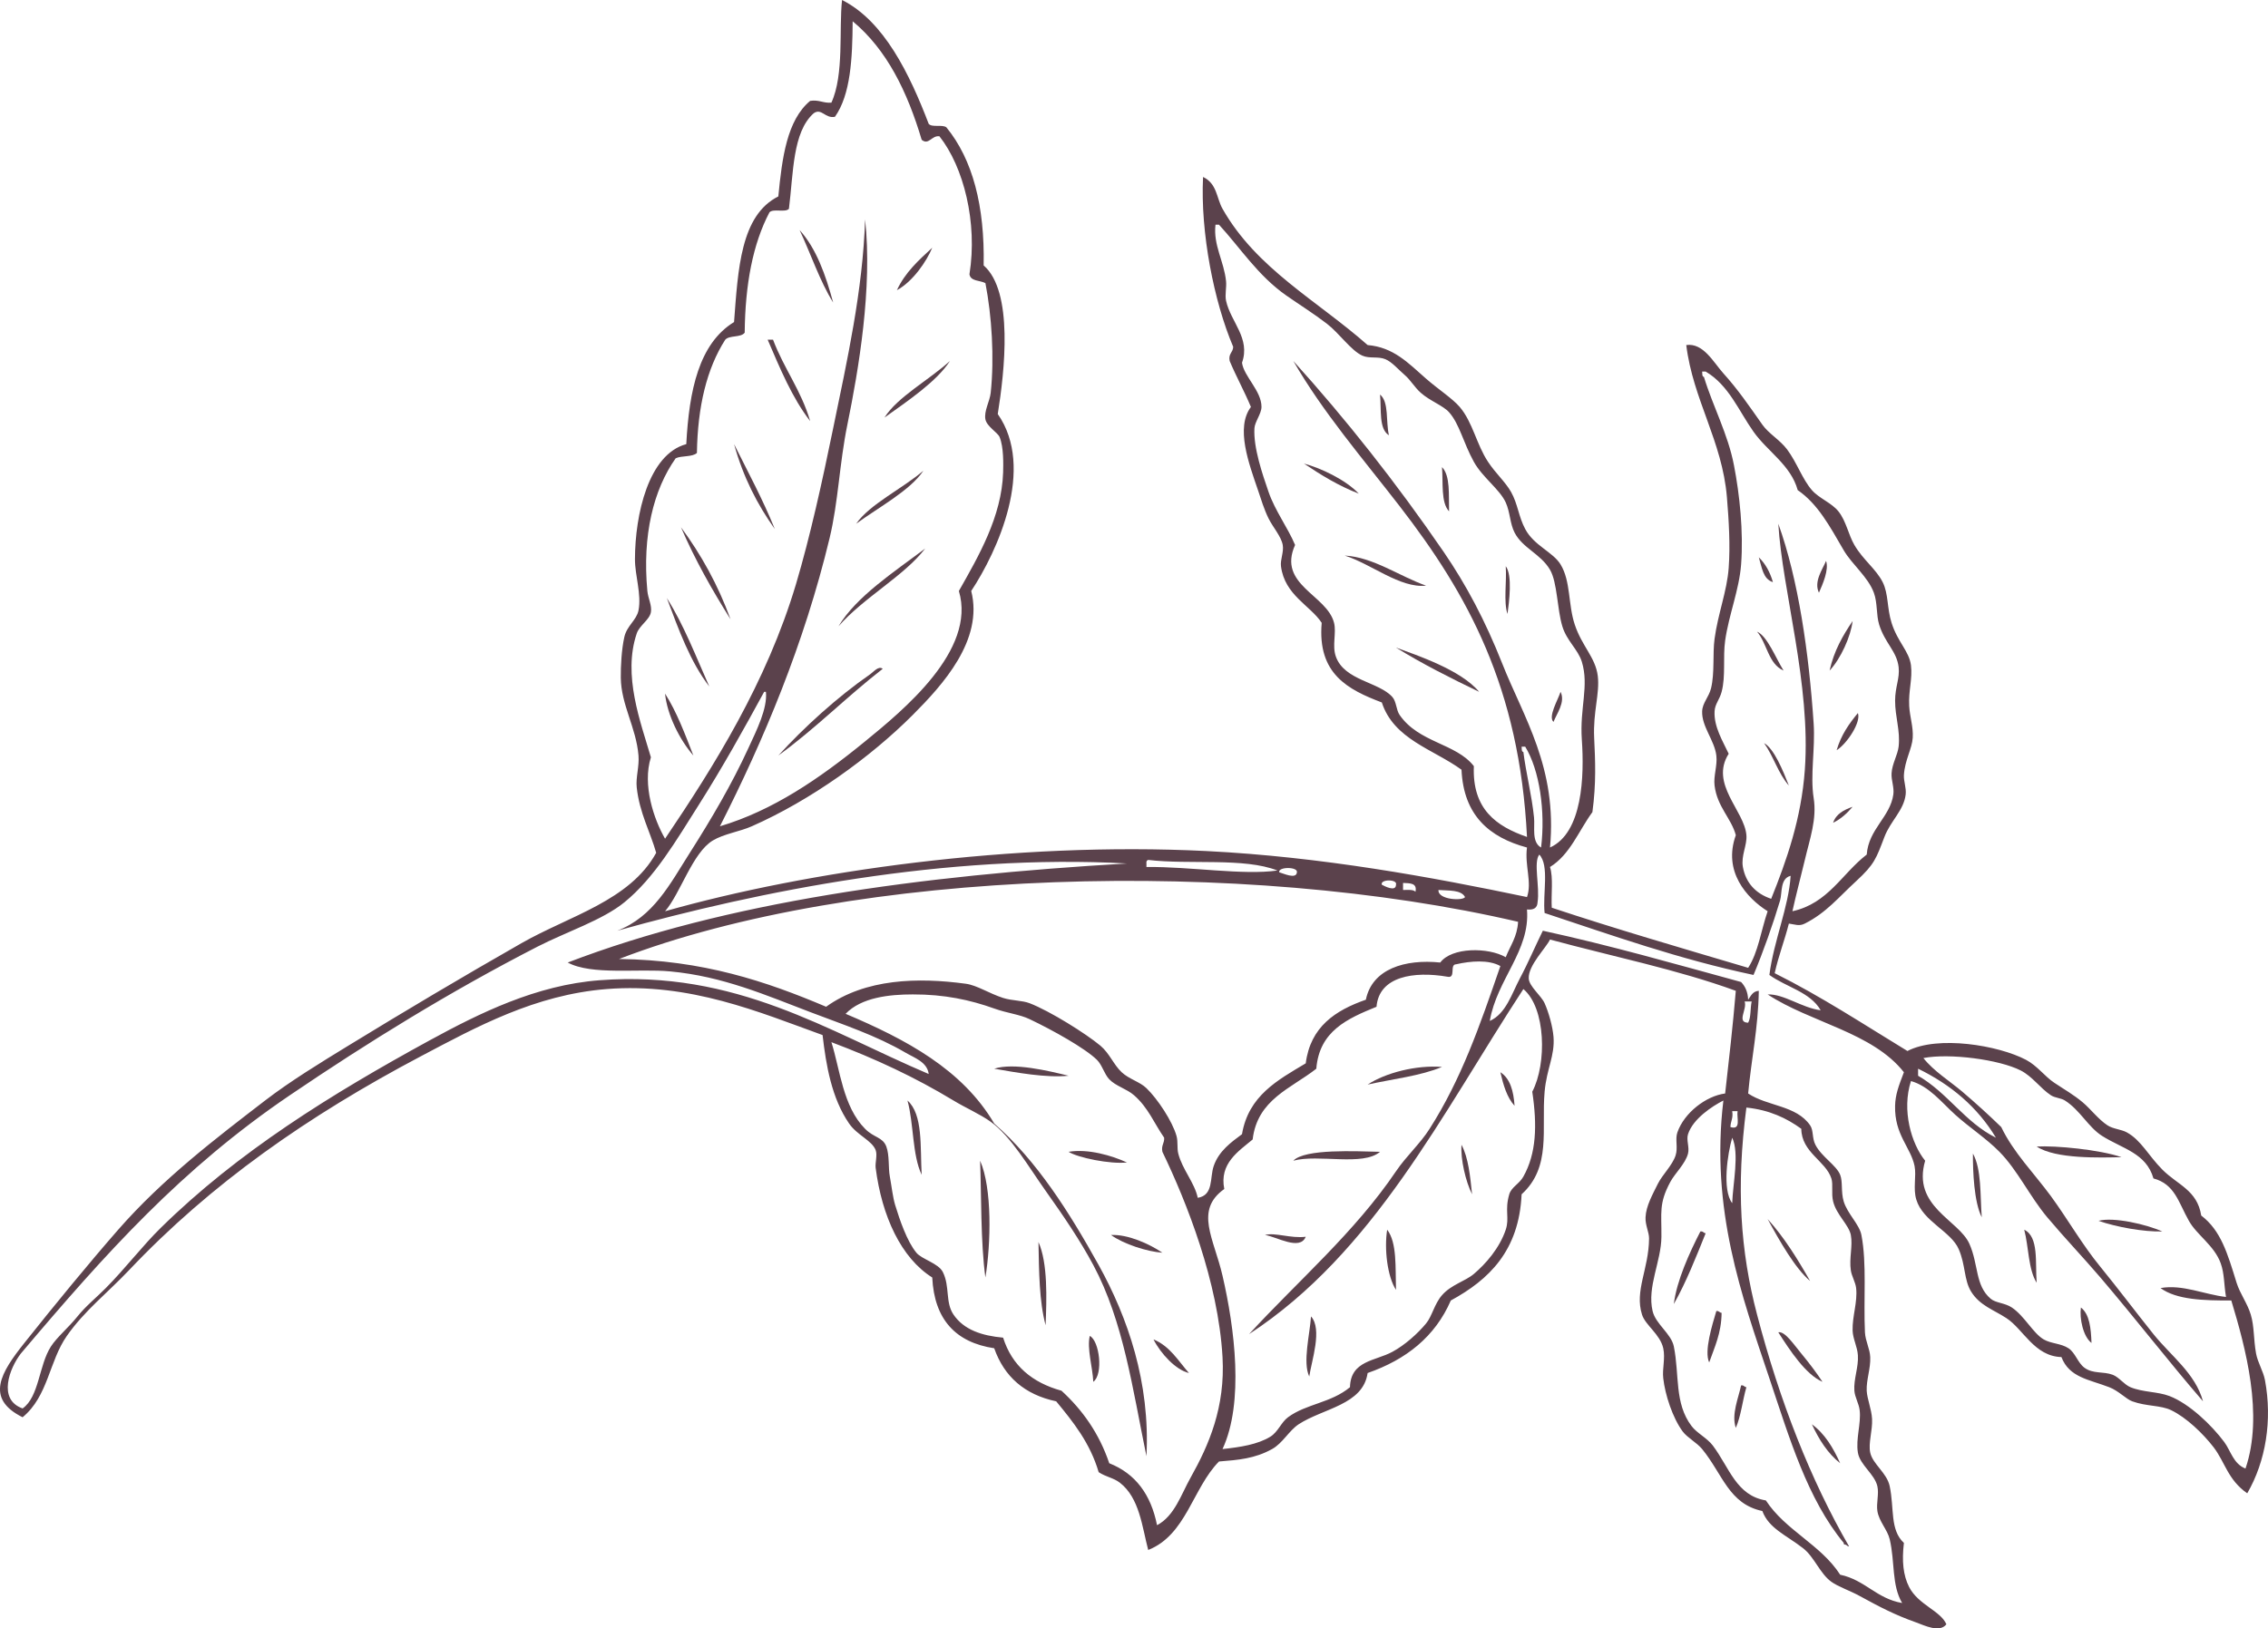 <?xml version="1.0" encoding="UTF-8" standalone="no"?><svg xmlns="http://www.w3.org/2000/svg" fill="#5b424c" height="2123.8pt" version="1.1" viewBox="0 0 2957.34 2123.85" width="2957.3pt">
 <g fill-rule="evenodd" id="change1_1">
  <path d="m1042.6 300.01c21.9 24.19 33.9 58.34 43.8 94.61-17.7-28.47-29-63.25-43.8-94.61" fill="inherit"/>
  <path d="m1001 443.09h7c14.1 37.42 36.8 66.29 48.4 106.16-23.5-30.34-39.2-68.48-55.4-106.16" fill="inherit"/>
  <path d="m1799.5 514.63c11.9 9.6 7.4 35.64 11.6 53.07-13.4-8.15-9.7-33.4-11.6-53.07" fill="inherit"/>
  <path d="m957.18 579.25c18.15 36.48 37.38 71.85 53.12 110.77-22.76-31.9-41.34-67.94-53.12-110.77" fill="inherit"/>
  <path d="m1880.3 609.25c11 11.27 8.6 36.03 9.2 57.69-10.8-11.44-7.6-37.04-9.2-57.69" fill="inherit"/>
  <path d="m887.95 687.71c26.12 35.41 48.22 74.86 64.62 120-23.77-37.77-46.07-77.01-64.62-120" fill="inherit"/>
  <path d="m1753.4 724.63c37.2 1.99 71.4 27 106.1 39.24-33.9 3.65-71.4-28.41-106.1-39.24" fill="inherit"/>
  <path d="m2293.4 726.94c8.6 8.27 14.6 19.19 18.4 32.32-13-3.88-14.4-19.42-18.4-32.32" fill="inherit"/>
  <path d="m2381.1 731.55c4 11.77-4.6 30.76-9.3 41.55-7-14.73 4.8-30.55 9.3-41.55" fill="inherit"/>
  <path d="m1963.4 738.48c9 11.72 4.4 46.75 2.3 62.31-5.4-16.17-0.8-42.3-2.3-62.31" fill="inherit"/>
  <path d="m869.49 780.02c22.13 34.8 37.84 76.01 55.39 115.39-24.81-32.12-39.86-73.99-55.39-115.39" fill="inherit"/>
  <path d="m2415.7 810.02c-2.3 20.01-15.5 49.17-30 64.62 5.7-25.86 17.3-45.76 30-64.62" fill="inherit"/>
  <path d="m2034.9 902.34c6.6 13.59-5.2 28.62-9.2 39.22-7.4-6.61 5.7-28.51 9.2-39.22" fill="inherit"/>
  <path d="m867.18 904.64c15.28 23.95 25.91 52.55 36.93 80.77-17.76-20.21-34.23-53.09-36.93-80.77" fill="inherit"/>
  <path d="m2422.6 930.03c4.4 11.64-13.9 39.73-27.7 48.46 5.7-19.71 16.2-34.57 27.7-48.46" fill="inherit"/>
  <path d="m2415.7 1052.3c-7.1 8.3-15 15.8-25.4 20.8 3.8-11.5 14-16.8 25.4-20.8" fill="inherit"/>
  <path d="m1393.4 1403.1c-29.2 3-68.2-4.2-97-9.2 25.6-8.2 70.7 2.8 97 9.2" fill="inherit"/>
  <path d="m1880.3 1391.6c-28.2 11.8-64.3 15.7-97 23 23.3-15.3 63.5-25.7 97-23" fill="inherit"/>
  <path d="m1956.4 1398.5c12.7 8.1 17.2 24.4 18.5 43.8-9.9-10.9-14.6-26.9-18.5-43.8" fill="inherit"/>
  <path d="m1183.3 1435.4c20.4 18.1 16.5 60.4 18.5 96.9-12.4-26-10.2-66.7-18.5-96.9" fill="inherit"/>
  <path d="m1905.7 1493.1c9.1 17 11.3 41 13.8 64.6-8.4-16.8-15.1-45.6-13.8-64.6" fill="inherit"/>
  <path d="m1469.5 1516.2c-21.8 2.5-64.4-6.3-76.1-13.9 25.3-4.3 56.5 4.9 76.1 13.9" fill="inherit"/>
  <path d="m2572.6 1504.6c11.3 20.3 9.3 53.8 11.5 83.1-10.1-20-11.7-60.3-11.5-83.1" fill="inherit"/>
  <path d="m1278 1513.9c15.8 35.7 14.2 108.1 6.9 152.3-6.3-45.3-5.2-110.1-6.9-152.3" fill="inherit"/>
  <path d="m1808.8 1603.9c13 16.9 10.6 49.3 11.5 78.5-11.3-17.4-15.5-53.6-11.5-78.5" fill="inherit"/>
  <path d="m2639.5 1603.9c19.2 9.3 14.2 42.7 16.2 69.2-11-17.4-10.3-46.7-16.2-69.2" fill="inherit"/>
  <path d="m2217.2 1606.2c3.7-0.7 4 2.2 6.9 2.3-12.8 31.8-25.4 63.8-41.5 92.3 3.6-30.2 20.5-67.2 34.6-94.6" fill="inherit"/>
  <path d="m1649.5 1610.8c13-3.7 33.7 4.8 53.1 2.3-7.5 18.7-38-0.1-53.1-2.3" fill="inherit"/>
  <path d="m1354.1 1620c12.3 27.4 10.7 74.3 9.3 108.5-8.3-30.9-8.6-69.9-9.3-108.5" fill="inherit"/>
  <path d="m2713.4 1705.4c11.3 8.7 13.1 26.9 13.8 46.2-11-8.4-15.8-32.2-13.8-46.2" fill="inherit"/>
  <path d="m2238 1710c3.7-0.6 3.9 2.2 6.9 2.3-0.3 26.7-9.2 44.7-16.2 64.7-6.9-14.6 4.1-49.3 9.3-67" fill="inherit"/>
  <path d="m1709.5 1717c15.1 16.7 0.8 57.4-2.3 78.4-8.8-18.5 0.8-55.2 2.3-78.4" fill="inherit"/>
  <path d="m1421 1742.4c12.6 6.3 18 50 4.6 59.9-0.9-19.3-8.5-43.3-4.6-59.9" fill="inherit"/>
  <path d="m1504.1 1747c21.3 8.7 32.2 27.8 46.2 43.8-16.9-3.9-36.6-24.9-46.2-43.8" fill="inherit"/>
  <path d="m2270.3 1807c3.7-0.7 4 2.2 6.9 2.3-5 17.3-7 37.5-13.8 53.1-6-17.6 3.6-39.5 6.9-55.4" fill="inherit"/>
  <path d="m2362.6 1857.7c16.9 12.3 27.8 30.7 36.9 50.8-16.3-12.9-27.6-30.8-36.9-50.8" fill="inherit"/>
  <path d="m1215.6 323.09c-7.2 17.4-25.1 44.09-46.1 55.38 10.7-23.17 28.5-39.18 46.1-55.38" fill="inherit"/>
  <path d="m1238.7 470.79c-17.1 26.71-55.3 52.33-85.4 73.84 16.9-26.95 58.5-49.25 85.4-73.84" fill="inherit"/>
  <path d="m1700.3 604.64c21.9 5.8 54.3 21.02 71.5 39.23-26.6-10.28-49.4-24.41-71.5-39.23" fill="inherit"/>
  <path d="m1204.1 613.87c-17.2 25.87-58.4 47.76-87.7 69.22 17.6-25.47 60.4-45.76 87.7-69.22" fill="inherit"/>
  <path d="m1206.4 715.4c-26.9 35.41-80.5 64.15-113.1 101.55 23.3-39.07 73.2-71.42 113.1-101.55" fill="inherit"/>
  <path d="m2291.1 823.87c13.4 5.78 24.2 34.19 34.6 50.77-19.9-8.57-21.5-35.44-34.6-50.77" fill="inherit"/>
  <path d="m1928.7 902.34c-37.4-17.97-74.2-36.53-108.4-57.7 27 9.94 84.7 29.06 108.4 57.7" fill="inherit"/>
  <path d="m1014.9 985.41c33.2-36.44 76.5-76 120-106.16 4.2-2.93 10.7-11.27 16.1-6.92-46.8 36.29-87.9 78.22-136.1 113.08" fill="inherit"/>
  <path d="m2300.3 969.26c12.9 7.13 24.5 35.44 32.3 55.34-13.8-15.4-20.1-38.36-32.3-55.34" fill="inherit"/>
  <path d="m2258.7 1569.3c0.8-25.1 9.6-65.2 0-85.4-5.9 20.2-13.4 67.8 0 85.4zm-2.3-99.3c14.4 4.4 7.9-12.1 9.3-20.7h-7c1.6 9.3-2.2 13.1-2.3 20.7zm150 544.7c-1.4-0.2-2.7-0.4-2.3-2.3-47.3-57.3-70.6-136.3-96.9-214.7-36.3-108.2-77-219.9-60-362.3-14.6 7.4-39.6 23.8-46.1 43.9-2.5 7.6 2.1 17 0 25.3-3.5 13.4-17 25.6-23.1 37-15.2 28.3-11.3 40-11.6 71.5-0.2 32.1-18.9 65.3-11.5 96.9 4 17.1 24.3 29.4 27.7 46.2 7.5 37.1 0.5 73.9 23.1 103.8 7.1 9.4 20.1 15.4 27.7 25.4 21.7 28.8 30.5 65.2 69.2 71.6 25.5 39.1 71.6 57.6 96.9 96.9 32.5 6.8 47.3 31.2 80.8 36.9-13.9-23.5-9.2-53.3-16.2-83.1-2.9-12.4-14-23.3-16.1-36.9-1.6-10 2.3-22.1 0-32.3-3.6-15.9-22.7-27.7-25.4-43.8-3-18.2 4.4-37.8 2.3-55.4-1-8.7-6.3-16.9-6.9-25.4-1.1-15.2 5.6-30.6 4.6-46.2-0.7-11.1-6.6-21.7-6.9-32.3-0.5-18.8 6.6-37 4.6-55.4-0.8-7.4-5.9-15.8-6.9-23-2.4-15.8 2.7-31.8 0-46.2-2.6-13.3-18.8-26.3-23.1-43.8-2.6-10.7 0.3-22-2.3-30-7.4-22.9-38.9-33.9-39.2-64.7-19.1-13.9-41.6-24.6-71.6-27.7-13.5 103.7-7.9 187 13.9 270 29.7 113.5 70.1 216.1 120 302.4-2.4 0-2.8-1.9-4.7-2.3zm94.7-611.6c38.6 22.2 60.9 60.6 101.5 80.8-24-39.9-58.6-69.1-101.5-90v9.2zm394.6 244.6c-8.4-23.3-31.2-36.9-41.5-55.4-13.8-24.4-18.2-47.7-46.2-55.3-9.5-33.1-40.1-38.5-66.9-55.4-18.2-11.5-28.6-33.5-48.5-46.2-5.3-3.4-13-3.3-18.4-6.9-13.9-9.2-24-24.5-39.3-32.3-28.1-14.3-92.7-22.8-126.9-16.2 13.8 17.4 33.9 29.6 50.8 43.9 17.6 15 34.2 30.1 50.7 46.1 16.1 33.5 42.4 59.7 64.7 90 22.2 30.4 40.9 63.5 64.6 92.3 23.7 29.1 46.3 59.2 69.2 87.8 22.9 28.5 54.7 51.3 64.6 87.6-44.8-51.8-87.4-107.1-133.8-161.5-22.3-26.1-46.4-51.3-69.3-78.5-22.7-27.1-38.6-61.3-62.3-85.4-17.2-17.5-39.2-31.7-57.7-48.4-17.8-16.1-34-37.2-57.7-43.9-12.3 38.1 0.5 81.8 18.5 103.9-17.4 59.8 43.7 77 57.7 108.4 12.1 27.3 7.3 54.2 27.7 71.6 6.7 5.7 18.5 5.3 27.7 11.5 16.5 11.1 27.5 33.4 41.5 41.6 9.7 5.6 22.6 5.1 32.3 11.5 9 5.9 11.9 18.8 20.8 25.4 11.3 8.3 24.4 4.5 36.9 9.2 8.3 3.2 14.9 12.8 23.1 16.2 16.2 6.7 35.3 5.6 50.8 11.5 26.1 10 55.2 38.1 71.5 60 8.5 11.4 11.8 28.4 27.7 34.6 23.9-70 0.1-157.5-18.5-219.2-36.3 0.1-71.4-0.9-92.3-16.2 28.5-5.2 57.5 8.5 85.4 11.6-2.8-16.8-2-30.2-6.9-43.9zm-616.2-313.8c3.9-6.9 2.6-19 4.6-27.7h-9.2c3.7 10.1-11 27.4 4.6 27.7zm-726.9 593.1c23.7-42.2 45.2-91.6 41.5-157-5.6-98.3-46.7-202-78.4-267.7-1.8-8.6 2.8-11 2.3-18.4-13-18.7-20.8-39.3-39.3-55.4-9.6-8.4-23.9-11.9-32.3-20.8-6.6-7-9.2-18.6-16.1-25.4-15.4-15.1-57.8-38.8-87.7-53-13.1-6.3-28.9-7.7-46.2-13.9-31.2-11.2-64.9-18.5-106.1-18.4-30.8 0-67.1 3.9-87.7 25.3 78.9 33.4 152.2 72.4 193.8 143.1 55.7 48.7 97.6 115.2 136.2 184.6 37.9 68.3 67.3 153 62.3 249.3-18.1-87.8-30-176-69.3-249.3-17.4-32.6-39-64.2-62.2-96.9-21.7-30.5-45-70.9-71.6-90-13.7-9.9-32.7-18.1-48.5-27.7-50.1-30.3-101.8-54.5-159.2-76.1 11.3 35.8 15 83.9 43.9 113 11.6 11.8 22.9 10.6 27.7 23.1 4.3 11.5 2.4 27.7 4.6 39.2 2.3 12.5 3.8 26.7 6.9 37 6 19.6 15.4 47.3 27.7 62.3 7.1 8.7 28.9 13.7 34.6 25.4 9.3 18.9 2.9 39.2 13.8 55.3 13.5 19.9 37 27.6 64.7 30.1 11.6 36.8 38.1 58.7 76.1 69.2 27.3 25 49.1 55.5 62.3 94.6 34.3 13.5 54.4 41 62.3 80.8 22.8-11.9 31.5-40.2 43.9-62.3zm346.1-669.3c-9.1 0.1 0.4 18.9-11.5 16.2-43.3-7.4-89-0.7-92.3 39.2-37.7 15.4-74.6 31.5-78.5 80.8-32.7 25.7-76.9 40-83 92.3-18.4 15.4-43.7 31.2-37 64.6-39.2 27.9-13.5 64.4-2.3 113.1 15.8 68.3 28.3 165.2 0 226.1 23.2-2.5 45.6-5.9 62.3-16.1 10.1-6.2 14.1-18.7 23.1-25.4 23.8-17.6 56.1-18.6 80.8-39.2 0.9-34.9 33-34 55.4-46.2 16.1-8.7 32.8-23.6 43.8-36.9 7.9-9.5 10.8-25.5 20.8-36.9 12-13.8 30.3-18.2 41.5-27.7 15.4-13 33.5-33.6 41.6-57.7 5.2-15.5-1.6-25.1 4.6-46.2 2.8-9.5 13.1-13.5 18.4-23.1 16.9-30.1 18.2-66.6 11.6-110.7 19.2-36.7 17.7-109.3-11.6-133.9-106.4 162.8-194.8 343.7-357.7 450.1 64.6-70.2 137.6-132.6 191.6-212.4 13.5-20 31.4-35.8 43.8-55.4 41.2-64.6 65.1-133.2 92.3-212.3-15.3-8.6-39-6.6-57.7-2.3zm11.6-87.7c-5-9.6-21.1-8.2-34.6-9.2-1.1 13.1 32.6 14.3 34.6 9.2zm-80.8-9.2c6.1 0 13.2-0.9 16.2 2.3 2.5-11.8-7.5-11-16.2-11.5v9.2zm-27.7-6.9c3.1 1.7 18.5 9.9 18.5 0 2.5-7.4-21-7.4-18.5 0zm-994.62 96.9c109.47 1.3 192.24 29.3 270.02 62.3 51.2-36.8 119.8-38.5 182.3-30 14.5 2 30.2 12.6 48.5 18.5 11.6 3.7 24.8 3.1 34.6 6.9 26.3 10.1 73.4 39.6 92.3 55.4 11.9 10 17.2 24.8 27.7 34.6 9.6 9 23.8 12.5 32.3 20.8 14.5 13.9 33.9 43.3 39.2 62.3 2.2 7.8 0.4 15.6 2.3 23 5.3 20.8 21.3 38 25.4 57.7 20.9-3.4 15.5-26.1 20.8-41.5 6.7-19.6 22.9-31.1 36.9-41.5 8.4-50.1 46.4-70.5 83.1-92.4 6.1-47.7 38.6-69.1 78.4-83 8.2-40.2 51-53.2 97-48.5 14.9-20.1 62.6-20.1 85.4-6.9 5.8-14.9 15-26.5 16.1-46.2-357.7-83.5-863.9-70.3-1172.3 48.5zm860.82-113.1c4.8 1.2 22.3 9.7 23.1 0 1.4-7.4-24.6-7.4-23.1 0zm-170.8-16.1c-1.8 0.5-2.7 1.9-2.3 4.6v4.6c57.7-0.6 126 11 170.8 4.6-43.7-17.1-114.2-7.4-168.5-13.8zm489.2-140.81c3.4 27.31 11 56.61 13.9 85.41 1.3 12.8-3.4 32.2 9.2 39.2 5.8-47.3-2-101.1-20.7-131.53h-4.7c0.4 2.71-0.4 6.55 2.3 6.92zm-989.98-78.45c-26.46 48.55-54.07 98.26-85.39 147.66-29.03 45.8-57.53 94.9-96.92 126.9-28.45 23.2-75.8 38.6-113.09 57.7-114.5 58.8-221.52 125-323.08 193.9-140.93 95.6-239.33 205.1-350.77 336.9-14.565 18.8-30.729 60 2.303 71.6 21.597-15.1 21.172-56.5 36.922-80.8 7.871-12.2 22.543-24.2 34.615-39.2 10.79-13.5 24.98-24.9 36.93-37 25.59-25.8 48.18-55.5 71.54-78.4 100.66-99 221.6-174.1 350.77-244.7 64.96-35.4 138.75-72.1 221.54-78.4 178.15-13.5 297.31 66.3 429.21 122.3-2-15.7-18.6-21-30-27.7-38.7-22.7-80.6-36.3-124.6-53.1-57.29-21.8-113.71-46.6-182.29-53-41.76-4-102.61 5.3-133.85-11.6 206.88-79.3 458.84-113.4 729.24-129.2-235.4-12.9-478.88 35.8-664.62 87.7 47.24-18.3 68.49-60.5 94.61-101.6 28.37-44.6 54.68-89.4 76.15-136.12 10.98-23.9 25.16-51.77 23.09-73.84zm1225.4-410.79c11.6 38.25 31.5 74.87 39.2 115.39 7.4 38.07 12.5 86.53 9.3 129.24-2.5 33.16-16 65.54-20.8 99.23-3.1 21.61 0.9 46.36-4.6 66.93-2.7 10.28-8.7 15.77-9.2 25.37-1.1 20.31 11 39.43 18.4 55.39-25 39.5 20.5 74 23.1 106.2 1.1 13-7.2 26.8-4.6 41.5 3.7 20.5 16.6 34.7 36.9 41.5 20-49.8 39.3-104.3 43.9-168.4 8-111.72-29.3-232.79-34.6-320.81 26 72.06 39.9 167.92 46.1 260.78 2.2 32.69-4.7 67.03 0 96.93 4.4 27.6-5 53.1-11.5 80.8-5.8 24.4-11.6 45.8-16.2 66.9 46.7-10.2 64.7-49.2 96.9-73.9 2.4-33.2 30.6-49 34.7-78.4 1.3-9.5-2.9-18.6-2.3-27.7 0.7-12.27 7.9-23.79 9.2-34.63 2.4-20.89-4.7-39.14-4.6-60.01 0-18.12 6.3-28.98 4.6-43.84-2.5-20.86-17.8-30.96-25.4-55.38-3.9-12.53-2-28.24-6.9-41.54-7.7-20.85-28.5-36.87-39.3-55.39-18.5-31.85-33.7-60.32-60-78.46-9-32.73-39.3-50.28-57.6-76.16-19.3-27.19-32.2-60.71-62.4-78.46h-4.6c0.4 2.71-0.4 6.55 2.3 6.92zm-623.1-124.62c0.8 7.84-1.7 17.71 0 25.39 6.2 27.88 32.1 48.75 20.8 80.77 2.3 17.73 25.5 36.7 25.4 57.69-0.1 8.86-8.7 19.45-9.2 27.69-1.5 25.32 10.4 59.91 18.4 83.09 8.5 24.69 25.3 46.91 34.6 69.22-23.4 52.07 41.6 64.95 50.8 101.55 3.3 13.1-2.7 29.54 2.3 43.84 11.1 31.67 56.3 32.99 73.9 53.08 5.1 5.88 4.9 16.87 9.2 23.09 25.1 36.6 73.5 36.96 96.9 66.91-2.3 56.25 29.3 78.45 69.3 92.35-9.7-194.8-77.5-316.92-166.2-431.58-48.5-62.69-99.9-122.29-138.5-189.23 68.4 75.61 134.2 158.83 196.2 249.23 29.1 42.51 54 89.28 76.2 145.38 27.8 70.35 72.1 135.8 62.3 240 42.6-19.2 44.8-93.4 41.5-140.76-2.9-41.37 9.7-69.92 0-101.54-5-16.14-19.6-27.1-25.4-46.15-6.9-22.82-6.5-57.46-16.1-73.86-12.3-20.9-35.7-28.02-46.2-48.46-6.1-11.85-5.7-26.3-11.5-39.23-8-17.39-30.3-32.65-41.6-53.07-13.9-25.26-18.7-49.33-32.3-64.63-7.7-8.66-25.1-14.86-36.9-25.38-8.2-7.28-13.3-16.66-20.8-23.07-8.4-7.19-16.7-17.18-25.4-20.77-9.5-3.96-20.7-0.45-30-4.62-14.8-6.68-30.1-29.22-46.1-41.54-17.6-13.53-36.6-25.37-53.1-36.93-36.9-25.78-60.2-62.41-87.7-92.3h-4.6c-3.1 26.72 11.2 47.74 13.8 73.84zm-510-214.61c-12.8 2.63-17.5-11.9-27.7-4.62-27.7 24.54-26.4 78.16-32.3 124.62-4.7 5.27-20.6-0.66-25.4 4.62-21.74 41.29-31.69 94.42-32.27 156.92-4.83 6.71-19.95 3.12-25.39 9.23-24.02 37.52-35.99 87.09-36.92 147.7-6 5.54-19.86 3.22-27.69 6.92-28.81 40.77-43.74 100.23-36.92 173.08 0.88 9.49 6.19 18.94 4.61 27.69-1.81 10.03-14.9 17.19-18.46 27.69-18.54 54.63 5.05 115.69 18.46 161.55-11.38 36.18 3.92 80.98 18.46 106.18 63.57-94.16 132.38-203.51 170.82-332.35 18.3-61.74 33.9-132.23 48.4-203.08 18.2-88.3 38.7-179.98 41.6-272.31 9.8 88.73-8.4 195.95-23.1 267.7-10.4 50.94-11.8 100.61-23.1 147.7-33.3 138.66-86.25 264.37-143.08 376.14 68.58-20.4 129.18-61.6 189.28-110.75 49-40.08 145.5-118.53 122.3-196.16 25.7-45.41 55.8-96.88 57.7-154.62 0.3-10.88 0.8-33.08-4.6-46.15-2.5-5.92-16.7-13.81-18.5-23.08-2.1-10.8 5.7-23.44 6.9-34.62 4.9-45.97 1.4-100.43-6.9-143.08-7-3.77-19.4-2.17-20.8-11.54 10.8-67.42-7.6-140.16-39.2-180-10.2-1.29-13.9 12.16-23.1 4.62-18.7-62.79-45.4-117.64-90-154.62-0.3 48.96-2.7 95.71-23.1 124.62zm122.3 9.23c4.2 5.05 18.1 0.39 23.1 4.61 34.2 41.96 50 102.32 48.5 180 39.2 34.03 27.3 138.12 18.4 193.85 49.4 70.54-0.5 179.22-34.6 230.78 16.3 64.12-37.5 122.82-76.1 161.55-55.3 55.4-133.2 111.46-210.04 145.36-15.48 6.9-36.49 9.9-50.77 18.5-26.49 15.9-42.2 69-62.31 92.3 184.82-52.4 453.52-91.1 706.12-78.5 149.5 7.5 292.9 33.8 417.8 60 6.8-19.2-3.2-41.4 0-64.6-49.1-13.2-82.7-41.9-85.4-101.5-37-26.87-88.2-39.55-103.9-87.72-44.1-16.7-84.2-37.3-78.4-103.85-14.7-22.63-48.3-35.97-53.1-73.85-1.1-8.49 3.9-18.39 2.3-27.7-2-11.19-12.8-23.12-18.5-34.61-5.9-12.02-9.7-24.81-13.8-36.92-11.8-34.57-29.5-81.43-9.2-108.47-8.6-20.71-19.1-39.44-27.7-59.99-2-9.65 4.4-10.9 4.6-18.47-25.1-58.94-42.9-149.2-39.3-221.55 18.4 8.8 17.4 27.39 25.4 41.55 44.3 78.23 123.6 119.8 189.2 177.7 33.7 2.91 52.4 22.93 76.2 43.84 15.7 13.76 34.1 25.56 43.9 36.92 17 19.97 21.8 48.8 36.9 71.55 10.1 15.33 22.3 25.76 30 39.23 8.9 15.8 9.8 32.23 18.5 48.46 11.5 21.68 36.2 29.89 46.1 46.16 13.4 21.98 9.7 52.15 18.5 78.46 9.4 28.36 27 42.7 30 66.92 2.8 23.03-6.3 46.53-4.7 80.77 1.4 29.62 2.8 59.07-2.3 96.87-17.9 24.4-29.1 55.5-55.3 71.6 4.5 13.9 1.3 35.6 2.3 53.1 83.7 27.8 170.1 52.9 256.1 78.4 13.1-20 16.9-49.2 25.4-73.8-27.6-17.5-58.5-52-41.5-99.2-5.7-21.8-24.3-36.9-27.7-64.7-1.6-12.6 3.9-26.2 2.3-39.19-2.4-19.93-19.2-37.69-18.5-57.7 0.4-10.98 8.7-18.36 11.6-30 4.9-20.19 1.9-44.83 4.6-64.61 4.5-33.07 16.2-62.09 18.4-92.31 2.2-29.53 0.2-62.08-2.3-92.31-6.1-73.33-44.3-127.29-53-198.46 22.3-3.02 35.2 22.23 48.4 36.92 19.2 21.29 33.3 42.06 50.8 66.92 8.2 11.68 23 19.91 32.3 32.32 12.7 17.01 19.9 38.83 32.3 53.07 9.4 10.79 25.7 16.55 34.6 27.69 10 12.44 13.1 30.65 20.8 43.84 11.4 19.58 28.2 31.24 36.9 48.48 7.7 15.29 5.5 33.82 11.6 53.07 7.9 25.13 23 37.03 25.3 55.38 2.2 17.59-3.4 33.19-2.3 53.09 0.8 14.32 5.5 27.15 4.6 41.53-0.9 14.26-10.3 29.13-11.5 48.47-0.5 8.1 3.3 16.5 2.3 25.4-2.4 20.8-19.7 34.4-27.7 55.4-10.8 28.2-12.8 35.5-36.9 57.7-22.8 20.9-38.9 41.2-66.9 55.3-7.5 3.8-12.5 1.1-20.8 0-5.6 22.1-13.5 42-18.5 64.7 61.1 30.5 116.2 66.9 173.1 101.5 39.6-20.6 118.5-7.5 154.6 11.5 14.8 7.8 24.5 21.8 37 30 13.6 9.1 25.1 15.5 36.9 25.4 10.5 8.8 20.3 22.1 32.3 30 7.3 4.9 18.1 5.2 25.4 9.3 18.6 10.3 27.8 29.9 46.1 48.4 20 20.2 45.5 26.7 50.8 60 25.7 19.6 34.2 49.2 46.1 87.7 4.6 14.5 14.1 26.8 18.5 41.5 4.7 15.6 3.5 31.9 6.9 50.8 2.2 11.8 9.4 23 11.6 34.6 9.8 52.3 1.1 106-23.1 147.7-25.3-17.6-28.9-40.5-43.8-60-13.9-18-35.6-38.9-55.4-48.4-13.8-6.7-32.3-4.8-50.8-11.6-8-2.9-17.7-13.7-30-18.4-26.3-10.2-52-12.5-62.3-39.3-35.3-1-49.7-36.4-71.6-50.7-16.7-11-34.7-16.3-46.1-34.6-9.5-15.3-7.2-34.7-16.2-55.4-10-23.3-46.7-36.2-55.3-64.6-4.5-14.6 0.3-30.6-2.3-43.9-5-24.5-26.3-40.7-25.4-78.5 0.3-14.4 4.6-25.8 11.5-43.8-41-52.1-121.5-64.6-177.7-101.5 21.6-0.7 44 17.3 69.2 20.7-13.7-24-45.1-30.2-66.9-46.1 5.8-45 25.2-88.7 27.7-129.3-13.9 3.5-10.8 22-13.8 32.3-8.9 29.9-22.2 67.6-34.6 97-97.2-20.6-183.9-51.5-272.4-80.8-2.7-25 6.5-61.8-6.9-76.2-8 10 0.9 41.9-2.3 62.3-0.3 7.4-5.2 10.2-13.8 9.3 4.4 53.9-39.2 90.9-48.5 145.4 21.1-9.4 28.7-35.6 39.2-55.4 10.8-20.2 20.1-42.3 30-62.3 89 19.4 173.3 43.6 258.5 66.9 5.2 5.5 8.8 12.7 9.2 23.1 3.6-4.9 5.8-11.1 13.9-11.6-0.8 48.5-9.7 88.8-13.9 133.9 25.1 16.8 62.7 15.3 80.8 41.5 4.7 6.8 2.3 16.4 6.9 25.4 8.1 15.8 27.2 26.5 32.3 39.2 3.6 9 0.8 22 4.6 34.7 4.9 16.1 20.5 30 23.1 43.8 7.2 37 2.6 84.2 4.6 126.9 0.6 11.5 6.5 21.6 6.9 32.3 0.7 14.7-5.2 29.5-4.6 43.9 0.6 11 6.3 23.8 7 36.9 0.7 15.4-5.1 31.3-2.4 43.9 3.4 15.2 21.8 26.3 25.4 43.8 6.1 29.2 0.1 56.8 18.5 73.9-2.8 23.5-1 42.3 6.9 57.7 12.1 23.2 40.7 30.6 48.5 48.4-8.8 11.5-28.6 1.5-39.2-2.3-28.5-10.1-48.1-20.5-73.9-34.6-12.7-7-28.1-12.1-36.9-18.5-14.9-10.7-22.2-32.4-36.9-43.8-22.1-17.2-44.6-25.7-53.1-48.5-43.8-9.3-51.5-47.8-78.5-80.8-7.1-8.6-19.2-14.7-25.4-23-13.1-17.8-22.9-47.8-25.3-69.3-1.5-12.6 2.9-25.8 0-39.2-4.1-18.3-23.4-30.1-27.7-43.9-9.9-31.3 8.8-59.1 9.2-99.2 0.1-8.2-5.1-17.5-4.6-27.7 0.6-14.7 9.2-29.8 16.1-43.8 5.9-11.8 18.9-24 23.1-36.9 3.3-10.1-0.8-21.1 2.3-30 8.9-25.7 37.5-47.6 62.3-50.8 5-44.2 10.1-88.4 13.9-133.9-75.5-27.6-161.2-44.9-242.3-66.9-4.7 10.5-28.6 33.7-27.7 50.8 0.5 10.3 16.2 22.3 20.7 32.3 5.2 11.6 10.5 30.1 11.6 43.8 1.9 24.9-8.9 41.3-11.6 71.6-4.3 48.9 9.2 98.2-30 133.8-3.3 73.6-42.5 111.4-92.3 138.5-20.5 47.2-58.2 77.1-108.5 94.6-5.9 41.6-58.1 46-90 66.9-12.6 8.4-20.9 24.8-34.6 32.3-22.5 12.5-44.1 14.2-69.2 16.2-34.4 34.9-42.7 95.8-92.3 115.4-8-30.4-11.3-67.8-36.9-87.7-8.4-6.5-18.2-7.5-27.7-13.8-11.2-38.1-33.1-65.4-55.4-92.4-41.2-8.7-67.8-32.2-80.8-69.2-50.1-7.6-78.1-37.3-80.8-92.3-40.5-25.4-65.7-79.8-73.8-143.1-0.8-6.5 2.5-16.6 0-23.1-4.9-12.6-24.1-19.3-34.6-34.6-22.8-33.1-30.1-76.3-34.6-115.4-82.41-29.8-172.96-68.6-281.57-60-93.62 7.5-169.56 49.3-242.32 87.7-147.23 77.8-273.59 166-380.77 279.3-27.59 29.1-57.91 52.6-80.772 85.4-23.277 33.2-24.195 78.4-57.695 106.1-49.586-24.6-28.067-58.7 2.304-96.9 39.993-50.3 84.883-104.9 122.31-147.7 58.16-66.5 127.45-119.2 191.54-168.5 33.08-25.4 72.37-49.4 108.46-71.5 75.7-46.3 146.45-88.4 226.17-133.9 62.46-35.6 140.99-55.2 175.38-117.7-7.57-26.9-21.87-52.2-25.38-85.4-1.38-13 3.48-27.28 2.31-41.49-3.02-36.61-22.69-65.98-23.08-101.55-0.17-15.19 1.01-36.98 4.62-53.07 3.27-14.63 15.96-21.98 18.46-34.61 4.16-21.08-4.67-45.48-4.62-66.93 0.15-58.04 17.61-136.75 66.93-150 3.71-70.13 16.52-131.17 62.3-159.23 5.18-68.68 8.46-139.24 57.72-163.85 4.9-50.51 11.3-99.49 41.5-124.62 11.8-1.82 16.8 3.23 27.7 2.3 16.8-36.584 9.7-96.268 13.9-133.85 54.8 27.5 88.1 96.48 113 161.55" fill="inherit"/>
  <path d="m2655.7 1495.4c24.8-1.4 82 4 110.7 13.9-27.3 0.6-86.2 2.6-110.7-13.9" fill="inherit"/>
  <path d="m1799.5 1502.3c-22.4 19.2-80.4 2.7-113.1 11.6 15.1-15.8 81.4-12.3 113.1-11.6" fill="inherit"/>
  <path d="m2736.4 1592.3c19.7-5.3 62.8 4.7 83.1 13.9-23.8 0.7-60.3-5.8-83.1-13.9" fill="inherit"/>
  <path d="m2304.9 1590c21.6 23.8 38.9 51.9 55.4 80.8-19.6-16.5-39.9-52.4-55.4-80.8" fill="inherit"/>
  <path d="m1448.7 1610.8c22-1.1 50 11.6 67 23.1-19.5-1.3-50.4-11.1-67-23.1" fill="inherit"/>
  <path d="m2318.8 1737.7c8.7-1.8 20.5 16.4 30 27.7 10.3 12.4 20.6 26.1 27.6 36.9-21.9-9.6-42.3-40.7-57.6-64.6" fill="inherit"/>
 </g>
</svg>